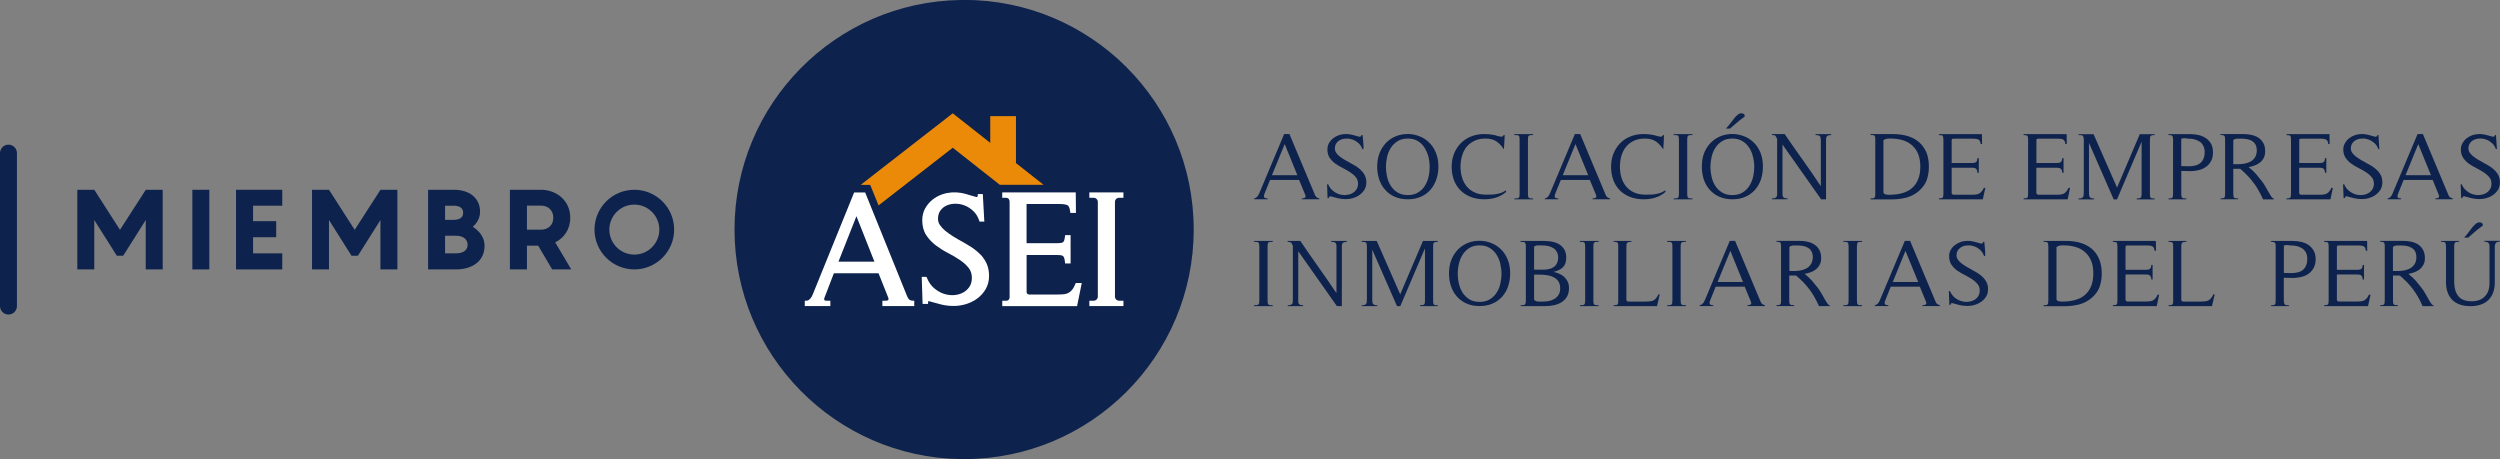 <svg width="528" height="97" viewBox="0 0 528 97" fill="none" xmlns="http://www.w3.org/2000/svg">
<rect x="0" y="0" width="528" height="97" fill="#808080" stroke="none"/>
<g clip-path="url(#clip0_2715_6047)">
<path d="M280.72 41.6C280.66 41.65 280.63 41.73 280.63 41.85H280.38L280.28 38.97L280.32 38.92H280.51C280.75 39.48 281.08 39.94 281.49 40.27C281.91 40.61 282.35 40.86 282.81 41.01C283.27 41.16 283.74 41.22 284.21 41.19C284.68 41.16 285.12 41.06 285.51 40.86C285.9 40.66 286.21 40.4 286.45 40.05C286.69 39.69 286.82 39.29 286.82 38.81C286.82 38.24 286.65 37.77 286.33 37.4C286.02 37.02 285.62 36.68 285.14 36.37C284.67 36.07 284.15 35.77 283.58 35.48C283.03 35.2 282.51 34.89 282.03 34.56C281.54 34.21 281.15 33.8 280.82 33.33C280.52 32.86 280.35 32.27 280.35 31.59C280.35 31.08 280.47 30.62 280.68 30.23C280.91 29.83 281.21 29.48 281.57 29.2C281.94 28.91 282.36 28.69 282.81 28.53C283.28 28.38 283.76 28.31 284.26 28.31C284.54 28.31 284.83 28.33 285.11 28.38C285.39 28.43 285.66 28.48 285.94 28.56C285.95 28.56 286.04 28.6 286.15 28.63C286.28 28.66 286.41 28.69 286.56 28.74C286.69 28.76 286.83 28.8 286.95 28.85C287.07 28.87 287.14 28.89 287.14 28.89C287.39 28.86 287.51 28.74 287.54 28.51H287.77C287.83 28.99 287.87 29.49 287.92 30.02C287.97 30.52 287.98 31.01 287.96 31.5H287.73C287.57 31.01 287.3 30.59 286.95 30.26C286.59 29.94 286.2 29.68 285.77 29.51C285.34 29.35 284.89 29.26 284.44 29.26C283.99 29.26 283.58 29.33 283.2 29.49C282.82 29.65 282.52 29.88 282.29 30.2C282.04 30.51 281.93 30.9 281.93 31.36C281.93 31.71 282.03 32.03 282.22 32.29C282.42 32.57 282.64 32.81 282.93 33.03C283.28 33.3 283.64 33.55 284.04 33.78C284.44 34.02 284.84 34.24 285.26 34.46L285.12 34.39C285.56 34.62 285.99 34.86 286.41 35.12C286.81 35.39 287.19 35.68 287.5 36.01C287.84 36.34 288.09 36.69 288.28 37.11C288.47 37.52 288.57 37.99 288.57 38.54C288.57 39.09 288.44 39.6 288.18 40.04C287.92 40.47 287.58 40.84 287.17 41.14C286.76 41.45 286.29 41.67 285.77 41.82C285.27 41.99 284.75 42.06 284.21 42.06C283.64 42.06 283.1 41.99 282.58 41.87C282.06 41.72 281.54 41.6 281 41.45C280.91 41.46 280.82 41.51 280.75 41.56L280.72 41.6Z" fill="#0D224C"/>
<path d="M303.35 37.9C303.06 38.73 302.66 39.46 302.11 40.08C301.56 40.71 300.88 41.21 300.07 41.55C299.28 41.91 298.35 42.09 297.33 42.09C296.31 42.09 295.35 41.91 294.56 41.55C293.75 41.2 293.08 40.7 292.54 40.08C291.98 39.46 291.57 38.73 291.29 37.9C291.01 37.05 290.86 36.17 290.86 35.22C290.86 34.07 291.06 33.05 291.42 32.18C291.79 31.32 292.29 30.6 292.88 30.02C293.49 29.44 294.2 29 294.96 28.71C295.74 28.43 296.52 28.3 297.33 28.3C298.13 28.3 298.92 28.45 299.68 28.74C300.47 29.02 301.16 29.45 301.76 30.04C302.38 30.6 302.87 31.32 303.23 32.19C303.6 33.05 303.79 34.06 303.79 35.21C303.79 36.15 303.65 37.04 303.36 37.87L303.35 37.9ZM301.7 33.15C301.52 32.43 301.24 31.8 300.88 31.22C300.52 30.64 300.05 30.17 299.47 29.81C298.88 29.44 298.17 29.26 297.34 29.26C296.51 29.26 295.75 29.44 295.18 29.81C294.59 30.17 294.12 30.64 293.75 31.22C293.38 31.8 293.11 32.43 292.95 33.15C292.79 33.85 292.71 34.56 292.71 35.24C292.71 35.92 292.79 36.64 292.95 37.35C293.12 38.06 293.38 38.7 293.75 39.28C294.12 39.84 294.59 40.31 295.18 40.66C295.75 41.03 296.49 41.2 297.34 41.2C298.19 41.2 298.89 41.03 299.48 40.66C300.07 40.31 300.56 39.84 300.92 39.26C301.29 38.69 301.55 38.05 301.71 37.35C301.88 36.64 301.95 35.94 301.95 35.24C301.95 34.54 301.87 33.87 301.71 33.16L301.7 33.15Z" fill="#0D224C"/>
<path d="M315.96 41.73C315.18 41.98 314.35 42.09 313.5 42.09C312.42 42.09 311.45 41.92 310.61 41.59C309.75 41.25 309.03 40.79 308.44 40.19C307.83 39.58 307.38 38.85 307.07 38.02C306.76 37.18 306.59 36.24 306.59 35.22C306.59 34.2 306.76 33.33 307.08 32.49C307.41 31.65 307.87 30.91 308.48 30.29C309.09 29.66 309.81 29.17 310.67 28.83C311.52 28.48 312.46 28.31 313.5 28.31C314.22 28.31 314.95 28.38 315.67 28.53C315.75 28.56 315.85 28.6 315.98 28.63C316.12 28.66 316.25 28.69 316.38 28.74C316.53 28.76 316.65 28.8 316.77 28.82C316.9 28.85 317 28.87 317.08 28.87C317.33 28.87 317.49 28.76 317.56 28.52H317.79C317.79 28.73 317.67 31.35 317.62 31.55C317.15 30.8 316.61 30.24 316.02 29.85C315.45 29.47 314.69 29.26 313.75 29.26C312.81 29.26 312.05 29.43 311.38 29.75C310.71 30.06 310.16 30.51 309.73 31.03C309.3 31.57 308.99 32.2 308.78 32.92C308.57 33.64 308.46 34.4 308.46 35.19C308.46 36.02 308.57 36.79 308.79 37.51C309.01 38.23 309.34 38.85 309.78 39.39C310.22 39.92 310.78 40.34 311.44 40.64C312.12 40.96 312.92 41.11 313.84 41.11C314.18 41.11 314.52 41.11 314.9 41.1C315.27 41.08 315.66 41.06 316.02 40.99C316.41 40.92 316.76 40.84 317.1 40.71C317.44 40.59 317.74 40.41 318.02 40.2L318.1 40.53C317.44 41.09 316.73 41.49 315.94 41.73H315.96Z" fill="#0D224C"/>
<path d="M319.84 42.1V41.91C320.07 41.91 320.25 41.91 320.4 41.89C320.54 41.88 320.66 41.84 320.74 41.78C320.83 41.72 320.88 41.61 320.9 41.48C320.93 41.35 320.94 41.15 320.94 40.91V29.52C320.94 29.28 320.93 29.09 320.9 28.95C320.88 28.82 320.83 28.73 320.74 28.65C320.66 28.59 320.54 28.56 320.4 28.54C320.26 28.53 320.07 28.53 319.84 28.53V28.33H323.79V28.53C323.57 28.53 323.39 28.53 323.23 28.54C323.09 28.56 322.98 28.6 322.9 28.65C322.81 28.72 322.76 28.81 322.74 28.95C322.72 29.09 322.7 29.28 322.7 29.52V40.91C322.7 41.15 322.71 41.35 322.74 41.48C322.77 41.62 322.82 41.72 322.9 41.78C322.98 41.84 323.09 41.88 323.23 41.89C323.39 41.9 323.57 41.91 323.79 41.91V42.1H319.84Z" fill="#0D224C"/>
<path d="M336.34 42.1V41.91C336.66 41.91 336.89 41.85 337.04 41.74C337.18 41.63 337.18 41.39 337.04 41.06L335.77 38H329.65L328.5 40.81C328.35 41.17 328.32 41.44 328.37 41.62C328.43 41.81 328.69 41.9 329.12 41.9V42.09H326.27V41.9C326.43 41.88 326.57 41.83 326.68 41.75C326.81 41.67 326.91 41.57 326.99 41.47C327.08 41.35 327.15 41.25 327.22 41.11C327.28 40.98 327.34 40.84 327.4 40.72L332.61 28.32H333.74L339.15 41.24C339.31 41.6 339.59 41.82 340.03 41.9V42.09H336.36L336.34 42.1ZM332.74 30.42L330.05 37H335.43L332.74 30.42Z" fill="#0D224C"/>
<path d="M349.62 41.73C348.84 41.98 348.01 42.09 347.17 42.09C346.07 42.09 345.1 41.92 344.27 41.59C343.42 41.25 342.69 40.79 342.09 40.19C341.5 39.58 341.04 38.85 340.73 38.02C340.41 37.18 340.26 36.24 340.26 35.22C340.26 34.2 340.43 33.33 340.74 32.49C341.08 31.65 341.54 30.91 342.14 30.29C342.74 29.66 343.47 29.17 344.32 28.83C345.17 28.48 346.11 28.31 347.17 28.31C347.88 28.31 348.59 28.38 349.33 28.53C349.41 28.56 349.51 28.6 349.64 28.63C349.78 28.66 349.9 28.69 350.04 28.74C350.17 28.76 350.31 28.8 350.42 28.82C350.54 28.85 350.64 28.87 350.73 28.87C350.98 28.87 351.15 28.76 351.22 28.52H351.43C351.43 28.73 351.33 31.35 351.27 31.55C350.8 30.8 350.27 30.24 349.69 29.85C349.1 29.47 348.34 29.26 347.41 29.26C346.48 29.26 345.7 29.43 345.04 29.75C344.37 30.06 343.82 30.51 343.4 31.03C342.97 31.57 342.64 32.2 342.44 32.92C342.23 33.64 342.13 34.4 342.13 35.19C342.13 36.02 342.23 36.79 342.45 37.51C342.68 38.23 343 38.85 343.44 39.39C343.88 39.92 344.45 40.34 345.1 40.64C345.77 40.96 346.59 41.11 347.51 41.11C347.82 41.11 348.19 41.11 348.56 41.1C348.95 41.08 349.32 41.06 349.69 40.99C350.05 40.92 350.42 40.84 350.76 40.71C351.09 40.59 351.39 40.41 351.68 40.2L351.76 40.53C351.11 41.09 350.4 41.49 349.61 41.73H349.62Z" fill="#0D224C"/>
<path d="M353.49 42.1V41.91C353.72 41.91 353.9 41.91 354.04 41.89C354.19 41.88 354.31 41.84 354.38 41.78C354.45 41.72 354.52 41.61 354.54 41.48C354.57 41.35 354.59 41.15 354.59 40.91V29.52C354.59 29.28 354.57 29.09 354.54 28.95C354.53 28.82 354.46 28.73 354.38 28.65C354.31 28.59 354.19 28.56 354.04 28.54C353.9 28.53 353.72 28.53 353.49 28.53V28.33H357.44V28.53C357.22 28.53 357.03 28.53 356.89 28.54C356.75 28.56 356.64 28.6 356.55 28.65C356.47 28.72 356.41 28.81 356.38 28.95C356.36 29.09 356.34 29.28 356.34 29.52V40.91C356.34 41.15 356.36 41.35 356.38 41.48C356.41 41.62 356.47 41.72 356.55 41.78C356.64 41.84 356.74 41.88 356.89 41.89C357.03 41.9 357.22 41.91 357.44 41.91V42.1H353.49Z" fill="#0D224C"/>
<path d="M371.92 37.9C371.62 38.73 371.21 39.46 370.66 40.08C370.11 40.71 369.43 41.21 368.64 41.55C367.83 41.91 366.93 42.09 365.89 42.09C364.85 42.09 363.92 41.91 363.12 41.55C362.32 41.2 361.65 40.7 361.09 40.08C360.54 39.46 360.12 38.73 359.84 37.9C359.57 37.05 359.43 36.17 359.43 35.22C359.43 34.07 359.6 33.05 359.97 32.18C360.34 31.32 360.83 30.6 361.44 30.02C362.06 29.44 362.74 29 363.52 28.71C364.3 28.43 365.08 28.3 365.88 28.3C366.69 28.3 367.47 28.45 368.25 28.74C369.02 29.02 369.71 29.45 370.33 30.04C370.93 30.6 371.42 31.32 371.79 32.19C372.15 33.05 372.33 34.06 372.33 35.21C372.33 36.15 372.19 37.04 371.92 37.87V37.9ZM370.24 33.15C370.07 32.43 369.82 31.8 369.44 31.22C369.08 30.64 368.6 30.17 368 29.81C367.43 29.44 366.72 29.26 365.87 29.26C365.02 29.26 364.3 29.44 363.72 29.81C363.13 30.17 362.65 30.64 362.28 31.22C361.91 31.8 361.65 32.43 361.49 33.15C361.33 33.85 361.24 34.56 361.24 35.24C361.24 35.92 361.33 36.64 361.49 37.35C361.65 38.06 361.9 38.7 362.28 39.28C362.65 39.84 363.12 40.31 363.72 40.66C364.3 41.03 365.01 41.2 365.87 41.2C366.73 41.2 367.43 41.03 368.03 40.66C368.62 40.31 369.1 39.84 369.46 39.26C369.83 38.69 370.09 38.05 370.26 37.35C370.42 36.64 370.5 35.94 370.5 35.24C370.5 34.54 370.42 33.87 370.24 33.16V33.15ZM364.49 27.15C364.73 26.93 364.94 26.69 365.15 26.43C365.36 26.18 365.56 25.91 365.75 25.66C365.95 25.41 366.14 25.15 366.35 24.89C366.56 24.64 366.78 24.41 367.02 24.22C367.16 24.09 367.31 24.02 367.48 23.97C367.65 23.92 367.8 23.92 367.96 23.95C368.1 23.97 368.23 24.03 368.34 24.12C368.44 24.21 368.49 24.32 368.49 24.45C368.49 24.53 368.46 24.6 368.41 24.66C368.36 24.73 368.29 24.77 368.23 24.81C367.71 25.17 367.22 25.54 366.77 25.96C366.32 26.36 365.84 26.77 365.37 27.16L364.49 27.14V27.15Z" fill="#0D224C"/>
<path d="M386.08 28.62C385.92 28.67 385.83 28.77 385.77 28.89C385.7 29.01 385.68 29.16 385.66 29.35C385.66 29.55 385.66 29.66 385.66 29.91V42.1H384.63L376.46 30.52V40.32C376.46 40.57 376.47 40.91 376.47 41.1C376.47 41.29 376.52 41.43 376.57 41.55C376.62 41.67 376.73 41.76 376.88 41.81C377.03 41.86 377.24 41.9 377.52 41.9V42.09H374.24V41.9C374.52 41.9 374.74 41.87 374.89 41.81C375.03 41.76 375.15 41.68 375.21 41.57C375.27 41.44 375.32 41.3 375.33 41.12C375.33 40.93 375.33 40.6 375.33 40.32V29.37C375.26 29.19 375.19 29.04 375.13 28.93C375.07 28.81 375.01 28.73 374.96 28.67C374.87 28.62 374.8 28.56 374.7 28.55C374.6 28.52 374.45 28.52 374.24 28.52V28.32H376.93C378.17 30.19 379.45 31.94 380.74 33.77C382.04 35.59 383.3 37.44 384.56 39.33V29.92C384.56 29.65 384.55 29.54 384.53 29.34C384.53 29.16 384.5 29.01 384.44 28.87C384.38 28.76 384.27 28.66 384.11 28.6C383.95 28.56 383.73 28.53 383.45 28.53V28.33H386.75V28.53C386.47 28.53 386.25 28.56 386.09 28.63L386.08 28.62Z" fill="#0D224C"/>
<path d="M395.07 41.9C395.28 41.9 395.44 41.9 395.58 41.88C395.71 41.87 395.82 41.81 395.89 41.75C395.96 41.68 396.01 41.59 396.02 41.45C396.06 41.31 396.06 41.13 396.06 40.9V29.51C396.06 29.28 396.06 29.09 396.02 28.96C396 28.82 395.95 28.72 395.89 28.66C395.82 28.59 395.71 28.55 395.58 28.53C395.44 28.52 395.28 28.52 395.07 28.52V28.32H399.81C400.93 28.32 401.96 28.45 402.89 28.73C403.82 29.02 404.63 29.44 405.29 30.01C405.95 30.59 406.46 31.3 406.85 32.16C407.2 33.04 407.38 34.06 407.38 35.24C407.38 36.24 407.22 37.16 406.92 38.04C406.6 38.89 406.06 39.65 405.29 40.32C404.5 41 403.62 41.47 402.64 41.73C401.66 41.98 400.66 42.11 399.65 42.11H395.08V41.92L395.07 41.9ZM397.79 40.63C397.79 40.76 397.84 40.85 397.94 40.92C398.04 40.98 398.15 41.04 398.28 41.07C398.43 41.1 398.56 41.13 398.69 41.13C398.82 41.14 398.92 41.14 398.99 41.14C399.98 41.14 400.89 41.03 401.7 40.81C402.53 40.59 403.21 40.24 403.78 39.75C404.35 39.27 404.79 38.64 405.1 37.89C405.42 37.14 405.57 36.23 405.57 35.17C405.57 34.16 405.42 33.3 405.13 32.55C404.83 31.82 404.4 31.2 403.85 30.71C403.31 30.21 402.64 29.85 401.85 29.61C401.07 29.37 400.2 29.26 399.24 29.26C398.99 29.26 398.73 29.26 398.48 29.31C398.22 29.35 397.98 29.46 397.78 29.62V40.62L397.79 40.63Z" fill="#0D224C"/>
<path d="M418.77 42.1H409.5V41.91C409.92 41.91 410.19 41.85 410.3 41.74C410.39 41.63 410.45 41.35 410.45 40.91V29.52C410.45 29.09 410.39 28.82 410.3 28.69C410.19 28.58 409.93 28.53 409.5 28.53V28.33H418.58L418.61 30.42H418.32C418.26 29.9 418.09 29.59 417.85 29.47C417.59 29.35 417.24 29.29 416.76 29.29H412.65C412.41 29.29 412.27 29.32 412.25 29.38C412.21 29.42 412.19 29.56 412.19 29.77V34.43H416.33C416.54 34.43 416.73 34.43 416.89 34.4C417.06 34.38 417.19 34.33 417.29 34.27C417.39 34.2 417.47 34.1 417.53 33.97C417.57 33.83 417.62 33.64 417.64 33.4H417.92V36.49H417.64C417.62 36.24 417.57 36.05 417.53 35.92C417.48 35.79 417.39 35.68 417.29 35.6C417.19 35.53 417.06 35.48 416.91 35.45C416.75 35.44 416.56 35.42 416.33 35.42H412.19V40.74C412.19 40.86 412.22 40.95 412.3 41.01C412.38 41.07 412.46 41.1 412.57 41.13C412.66 41.14 412.78 41.14 412.89 41.13H416.55C416.88 41.13 417.16 41.1 417.39 41.07C417.62 41.04 417.85 40.97 418.03 40.86C418.22 40.75 418.4 40.6 418.54 40.41C418.7 40.24 418.84 39.99 418.98 39.68H419.3L418.77 42.1Z" fill="#0D224C"/>
<path d="M436.69 42.1H427.39V41.91C427.82 41.91 428.07 41.85 428.18 41.74C428.3 41.63 428.34 41.35 428.34 40.91V29.52C428.34 29.09 428.29 28.82 428.18 28.69C428.07 28.58 427.82 28.53 427.39 28.53V28.33H436.48L436.5 30.42H436.21C436.16 29.9 435.99 29.59 435.74 29.47C435.49 29.35 435.12 29.29 434.66 29.29H430.54C430.31 29.29 430.18 29.32 430.15 29.38C430.11 29.42 430.09 29.56 430.09 29.77V34.43H434.23C434.45 34.43 434.64 34.43 434.79 34.4C434.96 34.38 435.09 34.33 435.19 34.27C435.29 34.2 435.36 34.1 435.43 33.97C435.49 33.83 435.53 33.64 435.56 33.4H435.82V36.49H435.56C435.53 36.24 435.49 36.05 435.43 35.92C435.37 35.79 435.3 35.68 435.19 35.6C435.09 35.53 434.96 35.48 434.8 35.45C434.65 35.44 434.45 35.42 434.22 35.42H430.08V40.74C430.08 40.86 430.12 40.95 430.21 41.01C430.28 41.07 430.36 41.1 430.47 41.13C430.57 41.14 430.67 41.14 430.79 41.13H434.45C434.76 41.13 435.05 41.1 435.29 41.07C435.53 41.04 435.74 40.97 435.93 40.86C436.11 40.75 436.3 40.6 436.44 40.41C436.59 40.24 436.74 39.99 436.87 39.68H437.19L436.69 42.1Z" fill="#0D224C"/>
<path d="M451.27 42.1V41.91C451.49 41.91 451.67 41.89 451.81 41.88C451.94 41.85 452.05 41.82 452.13 41.75C452.2 41.67 452.24 41.58 452.27 41.45C452.3 41.32 452.31 41.14 452.31 40.91V29.91L447.11 42.11H446.41L441.19 30.18V40.39C441.19 40.64 441.2 40.87 441.21 41.06C441.22 41.25 441.25 41.4 441.31 41.54C441.37 41.67 441.48 41.76 441.62 41.83C441.77 41.88 441.97 41.92 442.26 41.92V42.11H438.99V41.92C439.27 41.92 439.49 41.89 439.64 41.83C439.8 41.75 439.91 41.67 439.98 41.54C440.03 41.42 440.07 41.27 440.07 41.08C440.08 40.89 440.1 40.65 440.1 40.39V29.53C440.1 29.29 440.07 29.1 440.03 28.96C439.99 28.83 439.94 28.74 439.87 28.66C439.78 28.6 439.67 28.57 439.52 28.55C439.38 28.54 439.2 28.54 438.99 28.54V28.34H442.16L447.12 39.62L451.92 28.34H455.05V28.54C454.83 28.54 454.64 28.54 454.52 28.57C454.39 28.59 454.29 28.64 454.22 28.7C454.16 28.78 454.11 28.87 454.1 29.01C454.07 29.14 454.06 29.32 454.06 29.53V40.92C454.06 41.15 454.06 41.33 454.1 41.46C454.1 41.59 454.15 41.68 454.22 41.76C454.29 41.83 454.4 41.86 454.52 41.89C454.64 41.9 454.83 41.92 455.05 41.92V42.11H451.29L451.27 42.1Z" fill="#0D224C"/>
<path d="M460.68 40.9C460.68 41.14 460.7 41.33 460.72 41.46C460.75 41.59 460.82 41.69 460.89 41.76C460.96 41.82 461.08 41.87 461.21 41.89C461.35 41.9 461.53 41.91 461.74 41.91V42.1H457.99V41.91C458.21 41.91 458.36 41.89 458.49 41.88C458.62 41.85 458.72 41.82 458.77 41.75C458.84 41.67 458.89 41.58 458.91 41.45C458.93 41.32 458.95 41.14 458.95 40.91V29.52C458.95 29.31 458.93 29.13 458.91 29C458.89 28.86 458.84 28.77 458.77 28.69C458.71 28.63 458.61 28.58 458.49 28.56C458.36 28.53 458.2 28.53 457.99 28.53V28.33H462.6C463.21 28.33 463.81 28.4 464.39 28.53C464.96 28.68 465.48 28.9 465.92 29.2C466.37 29.53 466.73 29.91 467 30.4C467.26 30.89 467.38 31.49 467.38 32.17C467.38 32.91 467.25 33.53 466.97 34.03C466.69 34.55 466.32 34.96 465.85 35.28C465.38 35.6 464.85 35.83 464.25 35.96C463.63 36.09 463.01 36.16 462.36 36.14L460.69 36.1V40.91L460.68 40.9ZM460.68 35.08L462.13 35.12C462.65 35.13 463.12 35.08 463.55 34.98C463.98 34.89 464.34 34.72 464.65 34.48C464.96 34.24 465.19 33.92 465.37 33.54C465.53 33.15 465.63 32.68 465.63 32.12C465.63 31.61 465.53 31.18 465.34 30.82C465.16 30.44 464.91 30.16 464.6 29.93C464.3 29.72 463.92 29.55 463.5 29.44C463.09 29.33 462.66 29.28 462.2 29.28C462.07 29.28 461.94 29.27 461.82 29.24C461.68 29.22 461.55 29.22 461.41 29.19C461.28 29.19 461.14 29.19 461.02 29.22C460.89 29.22 460.77 29.27 460.68 29.33V35.09V35.08Z" fill="#0D224C"/>
<path d="M477.96 42.1C477.64 41.38 477.31 40.75 476.97 40.16C476.65 39.59 476.31 39.05 475.91 38.55C475.54 38.05 475.13 37.56 474.67 37.09C474.23 36.64 473.71 36.15 473.14 35.65H471.67V40.9C471.67 41.13 471.68 41.31 471.71 41.45C471.73 41.59 471.78 41.69 471.84 41.75C471.92 41.81 472.02 41.86 472.16 41.88C472.3 41.89 472.47 41.9 472.68 41.9V42.09H468.98V41.9C469.19 41.9 469.34 41.88 469.48 41.87C469.61 41.84 469.71 41.81 469.77 41.74C469.84 41.66 469.88 41.57 469.91 41.44C469.92 41.31 469.94 41.13 469.94 40.9V29.51C469.94 29.3 469.92 29.12 469.91 28.99C469.89 28.85 469.84 28.76 469.77 28.68C469.71 28.62 469.61 28.57 469.48 28.55C469.34 28.52 469.19 28.52 468.98 28.52V28.32H473.85C474.44 28.32 475.03 28.38 475.57 28.51C476.13 28.64 476.61 28.84 477.03 29.12C477.45 29.41 477.78 29.79 478.03 30.24C478.29 30.71 478.4 31.28 478.4 31.96C478.4 32.48 478.32 32.93 478.12 33.31C477.94 33.7 477.67 34.02 477.33 34.3C477.02 34.56 476.65 34.78 476.23 34.93C475.81 35.1 475.37 35.22 474.91 35.29C475.31 35.61 475.62 35.89 475.86 36.12C476.1 36.35 476.31 36.57 476.5 36.78C476.68 37 476.86 37.22 477.03 37.44C477.21 37.66 477.42 37.92 477.66 38.22C477.94 38.56 478.2 38.94 478.44 39.38C478.69 39.81 478.92 40.2 479.13 40.58C479.34 40.96 479.53 41.27 479.7 41.53C479.88 41.79 480.05 41.92 480.22 41.92V42.11H477.94L477.96 42.1ZM471.69 34.68H472.66C473.15 34.68 473.64 34.64 474.1 34.55C474.57 34.46 475 34.3 475.38 34.09C475.77 33.85 476.06 33.56 476.28 33.18C476.52 32.8 476.63 32.33 476.63 31.75C476.63 31.25 476.53 30.84 476.35 30.51C476.16 30.18 475.9 29.92 475.58 29.75C475.27 29.56 474.9 29.44 474.49 29.37C474.09 29.31 473.66 29.28 473.24 29.28H472.83C472.7 29.28 472.55 29.28 472.41 29.28C472.27 29.3 472.12 29.34 471.98 29.39C471.84 29.43 471.76 29.52 471.67 29.62V34.68H471.69Z" fill="#0D224C"/>
<path d="M492.2 42.1H482.91V41.91C483.33 41.91 483.59 41.85 483.7 41.74C483.81 41.63 483.86 41.35 483.86 40.91V29.52C483.86 29.09 483.81 28.82 483.7 28.69C483.59 28.58 483.33 28.53 482.91 28.53V28.33H491.99L492.02 30.42H491.74C491.67 29.9 491.51 29.59 491.25 29.47C491 29.35 490.65 29.29 490.17 29.29H486.05C485.82 29.29 485.69 29.32 485.65 29.38C485.62 29.42 485.6 29.56 485.6 29.77V34.43H489.74C489.96 34.43 490.14 34.43 490.31 34.4C490.47 34.38 490.6 34.33 490.69 34.27C490.81 34.2 490.88 34.1 490.94 33.97C490.99 33.83 491.03 33.64 491.05 33.4H491.32V36.49H491.05C491.03 36.24 490.99 36.05 490.94 35.92C490.88 35.79 490.81 35.68 490.69 35.6C490.6 35.53 490.47 35.48 490.31 35.45C490.16 35.44 489.96 35.42 489.73 35.42H485.59V40.74C485.59 40.86 485.63 40.95 485.71 41.01C485.78 41.07 485.86 41.1 485.98 41.13C486.09 41.14 486.18 41.14 486.3 41.13H489.96C490.28 41.13 490.56 41.1 490.81 41.07C491.04 41.04 491.25 40.97 491.44 40.86C491.63 40.75 491.81 40.6 491.95 40.41C492.09 40.24 492.25 39.99 492.37 39.68H492.7L492.19 42.1H492.2Z" fill="#0D224C"/>
<path d="M495.32 41.6C495.25 41.65 495.22 41.73 495.22 41.85H494.97L494.86 38.97L494.91 38.92H495.09C495.32 39.48 495.65 39.94 496.07 40.27C496.48 40.61 496.92 40.86 497.38 41.01C497.84 41.16 498.31 41.22 498.77 41.19C499.25 41.16 499.69 41.06 500.07 40.86C500.46 40.66 500.77 40.4 501.01 40.05C501.25 39.69 501.37 39.29 501.37 38.81C501.37 38.24 501.21 37.77 500.89 37.4C500.57 37.02 500.18 36.68 499.7 36.37C499.21 36.07 498.7 35.77 498.13 35.48C497.57 35.2 497.05 34.89 496.58 34.56C496.1 34.21 495.71 33.8 495.39 33.33C495.08 32.86 494.9 32.27 494.9 31.59C494.9 31.08 495.03 30.62 495.26 30.23C495.48 29.83 495.77 29.48 496.14 29.2C496.51 28.91 496.92 28.69 497.39 28.53C497.85 28.38 498.34 28.31 498.82 28.31C499.12 28.31 499.39 28.33 499.68 28.38C499.95 28.43 500.23 28.48 500.5 28.56C500.53 28.56 500.6 28.6 500.72 28.63C500.85 28.66 500.97 28.69 501.13 28.74C501.26 28.76 501.4 28.8 501.52 28.85C501.64 28.87 501.72 28.89 501.72 28.89C501.95 28.86 502.08 28.74 502.12 28.51H502.33C502.39 29.32 502.44 30.69 502.52 31.49H502.3C502.13 31 501.87 30.58 501.51 30.25C501.15 29.93 500.76 29.67 500.34 29.5C499.92 29.34 499.46 29.25 499.01 29.25C498.56 29.25 498.15 29.32 497.78 29.48C497.4 29.64 497.1 29.87 496.86 30.19C496.62 30.5 496.5 30.89 496.5 31.35C496.5 31.7 496.61 32.02 496.8 32.28C497.01 32.56 497.23 32.8 497.51 33.02C497.87 33.29 498.23 33.54 498.62 33.77C499.02 34.01 499.43 34.23 499.83 34.45L499.68 34.38C500.14 34.61 500.56 34.85 500.98 35.11C501.39 35.38 501.77 35.67 502.09 36C502.42 36.33 502.67 36.68 502.88 37.1C503.06 37.51 503.15 37.98 503.15 38.53C503.15 39.08 503.03 39.59 502.78 40.03C502.51 40.46 502.17 40.83 501.77 41.13C501.35 41.44 500.89 41.66 500.37 41.81C499.85 41.98 499.34 42.05 498.8 42.05C498.22 42.05 497.69 41.98 497.16 41.86C496.65 41.71 496.12 41.59 495.57 41.44C495.48 41.45 495.4 41.5 495.34 41.55L495.32 41.6Z" fill="#0D224C"/>
<path d="M520.15 41.6C520.08 41.65 520.05 41.73 520.05 41.85H519.8L519.69 38.97L519.74 38.92H519.92C520.15 39.48 520.48 39.94 520.9 40.27C521.31 40.61 521.75 40.86 522.21 41.01C522.67 41.16 523.14 41.22 523.6 41.19C524.08 41.16 524.52 41.06 524.9 40.86C525.29 40.66 525.6 40.4 525.84 40.05C526.08 39.69 526.2 39.29 526.2 38.81C526.2 38.24 526.04 37.77 525.72 37.4C525.4 37.02 525.01 36.68 524.53 36.37C524.04 36.07 523.53 35.77 522.96 35.48C522.4 35.2 521.88 34.89 521.41 34.56C520.93 34.21 520.54 33.8 520.22 33.33C519.91 32.86 519.73 32.27 519.73 31.59C519.73 31.08 519.86 30.62 520.09 30.23C520.31 29.83 520.6 29.48 520.97 29.2C521.34 28.91 521.75 28.69 522.22 28.53C522.68 28.38 523.17 28.31 523.65 28.31C523.95 28.31 524.22 28.33 524.51 28.38C524.78 28.43 525.06 28.48 525.33 28.56C525.36 28.56 525.43 28.6 525.55 28.63C525.68 28.66 525.8 28.69 525.96 28.74C526.09 28.76 526.23 28.8 526.35 28.85C526.47 28.87 526.55 28.89 526.55 28.89C526.78 28.86 526.91 28.74 526.95 28.51H527.16C527.22 29.32 527.27 30.69 527.35 31.49H527.13C526.96 31 526.7 30.58 526.34 30.25C525.98 29.93 525.59 29.67 525.17 29.5C524.75 29.34 524.29 29.25 523.84 29.25C523.39 29.25 522.98 29.32 522.61 29.48C522.23 29.64 521.93 29.87 521.69 30.19C521.45 30.5 521.33 30.89 521.33 31.35C521.33 31.7 521.44 32.02 521.63 32.28C521.84 32.56 522.06 32.8 522.34 33.02C522.7 33.29 523.06 33.54 523.45 33.77C523.85 34.01 524.26 34.23 524.66 34.45L524.51 34.38C524.97 34.61 525.39 34.85 525.81 35.11C526.22 35.38 526.6 35.67 526.92 36C527.25 36.33 527.5 36.68 527.71 37.1C527.89 37.51 527.98 37.98 527.98 38.53C527.98 39.08 527.86 39.59 527.61 40.03C527.34 40.46 527 40.83 526.6 41.13C526.18 41.44 525.72 41.66 525.2 41.81C524.68 41.98 524.17 42.05 523.63 42.05C523.05 42.05 522.52 41.98 521.99 41.86C521.48 41.71 520.95 41.59 520.4 41.44C520.31 41.45 520.23 41.5 520.17 41.55L520.15 41.6Z" fill="#0D224C"/>
<path d="M514.34 42.1V41.91C514.65 41.91 514.88 41.85 515.03 41.74C515.18 41.63 515.18 41.39 515.03 41.06L513.78 38H507.65L506.51 40.81C506.36 41.17 506.3 41.44 506.37 41.62C506.43 41.81 506.68 41.9 507.11 41.9V42.09H504.26V41.9C504.42 41.88 504.56 41.83 504.68 41.75C504.79 41.67 504.89 41.57 504.97 41.47C505.06 41.35 505.14 41.25 505.21 41.11C505.27 40.98 505.32 40.84 505.37 40.72L510.59 28.32H511.72L517.13 41.24C517.28 41.6 517.56 41.82 518.01 41.9V42.09H514.34V42.1ZM510.74 30.42L508.05 37H513.42L510.73 30.42H510.74Z" fill="#0D224C"/>
<path d="M264.85 64.65V64.46C265.08 64.46 265.28 64.46 265.41 64.44C265.56 64.43 265.67 64.39 265.75 64.33C265.84 64.27 265.88 64.16 265.93 64.03C265.94 63.9 265.97 63.7 265.97 63.46V52.07C265.97 51.83 265.95 51.64 265.93 51.5C265.89 51.37 265.85 51.28 265.75 51.2C265.67 51.14 265.57 51.11 265.41 51.09C265.28 51.08 265.08 51.08 264.85 51.08V50.88H268.8V51.08C268.57 51.08 268.38 51.08 268.24 51.09C268.11 51.11 267.99 51.15 267.91 51.2C267.84 51.27 267.78 51.36 267.75 51.5C267.73 51.64 267.71 51.83 267.71 52.07V63.46C267.71 63.7 267.73 63.9 267.75 64.03C267.78 64.17 267.84 64.27 267.91 64.33C268 64.39 268.11 64.43 268.24 64.44C268.39 64.45 268.57 64.46 268.8 64.46V64.65H264.85Z" fill="#0D224C"/>
<path d="M283.82 51.17C283.66 51.22 283.56 51.32 283.5 51.44C283.43 51.55 283.4 51.71 283.4 51.9C283.4 52.1 283.4 52.32 283.4 52.57V64.66H282.36L274.19 53.06V62.9C274.19 63.15 274.19 63.48 274.19 63.67C274.19 63.85 274.23 64 274.28 64.12C274.36 64.24 274.44 64.33 274.6 64.38C274.75 64.43 274.96 64.47 275.23 64.47V64.66H271.96V64.47C272.24 64.47 272.46 64.44 272.6 64.38C272.76 64.33 272.86 64.25 272.94 64.14C273 64.01 273.03 63.87 273.04 63.69C273.05 63.51 273.05 63.17 273.05 62.9V51.93C272.98 51.75 272.9 51.61 272.84 51.49C272.79 51.37 272.73 51.29 272.66 51.24C272.59 51.19 272.51 51.13 272.41 51.12C272.31 51.09 272.15 51.09 271.95 51.09V50.89H274.63C275.89 52.75 277.16 54.59 278.45 56.4C279.73 58.21 281 60.04 282.26 61.91V51.88C282.24 51.7 282.22 51.55 282.14 51.42C282.09 51.31 281.98 51.21 281.82 51.15C281.67 51.11 281.45 51.08 281.16 51.08V50.88H284.47V51.08C284.18 51.08 283.97 51.11 283.82 51.18V51.17Z" fill="#0D224C"/>
<path d="M299.92 64.65V64.46C300.14 64.46 300.32 64.44 300.46 64.43C300.59 64.4 300.71 64.37 300.77 64.3C300.85 64.22 300.89 64.13 300.92 64C300.94 63.87 300.95 63.69 300.95 63.46V52.46L295.74 64.66H295.05L289.82 52.73V62.94C289.82 63.19 289.83 63.42 289.83 63.61C289.83 63.8 289.88 63.95 289.93 64.09C290 64.22 290.1 64.31 290.24 64.38C290.38 64.43 290.59 64.47 290.88 64.47V64.66H287.6V64.47C287.87 64.47 288.1 64.44 288.25 64.38C288.42 64.3 288.53 64.22 288.58 64.09C288.64 63.97 288.67 63.82 288.67 63.63C288.68 63.44 288.69 63.2 288.69 62.94V52.08C288.69 51.84 288.67 51.65 288.64 51.51C288.62 51.38 288.55 51.29 288.47 51.21C288.38 51.15 288.28 51.12 288.13 51.1C287.98 51.09 287.81 51.09 287.6 51.09V50.89H290.77L295.72 62.17L300.53 50.89H303.65V51.09C303.43 51.09 303.26 51.09 303.13 51.12C303 51.14 302.91 51.19 302.83 51.25C302.77 51.33 302.73 51.42 302.71 51.56C302.69 51.69 302.68 51.87 302.68 52.08V63.47C302.68 63.7 302.68 63.88 302.71 64.01C302.73 64.14 302.77 64.23 302.83 64.31C302.91 64.38 303.01 64.41 303.13 64.44C303.26 64.45 303.44 64.47 303.65 64.47V64.66H299.9L299.92 64.65Z" fill="#0D224C"/>
<path d="M318.53 60.45C318.24 61.28 317.82 62.01 317.28 62.63C316.72 63.26 316.04 63.76 315.24 64.1C314.45 64.46 313.52 64.64 312.49 64.64C311.46 64.64 310.53 64.46 309.73 64.1C308.92 63.75 308.26 63.25 307.7 62.63C307.15 62.01 306.74 61.28 306.45 60.45C306.17 59.6 306.03 58.72 306.03 57.77C306.03 56.62 306.21 55.6 306.59 54.73C306.95 53.87 307.45 53.15 308.04 52.57C308.66 51.99 309.36 51.55 310.12 51.26C310.9 50.98 311.67 50.85 312.49 50.85C313.3 50.85 314.08 51 314.85 51.29C315.63 51.57 316.31 52 316.93 52.59C317.54 53.15 318.03 53.87 318.39 54.74C318.76 55.6 318.95 56.61 318.95 57.76C318.95 58.7 318.8 59.59 318.52 60.42L318.53 60.45ZM316.87 55.71C316.7 54.99 316.43 54.36 316.06 53.78C315.7 53.2 315.22 52.73 314.63 52.37C314.04 52 313.34 51.82 312.49 51.82C311.64 51.82 310.91 52 310.34 52.37C309.75 52.73 309.29 53.2 308.91 53.78C308.55 54.36 308.28 54.99 308.12 55.71C307.95 56.41 307.87 57.12 307.87 57.8C307.87 58.48 307.95 59.2 308.12 59.91C308.28 60.62 308.55 61.26 308.91 61.84C309.29 62.4 309.76 62.87 310.34 63.22C310.92 63.59 311.64 63.76 312.49 63.76C313.34 63.76 314.05 63.59 314.64 63.22C315.23 62.87 315.71 62.4 316.08 61.82C316.45 61.25 316.72 60.61 316.87 59.91C317.03 59.2 317.12 58.5 317.12 57.8C317.12 57.1 317.03 56.43 316.86 55.72L316.87 55.71Z" fill="#0D224C"/>
<path d="M321.14 64.46C321.36 64.46 321.54 64.46 321.69 64.44C321.82 64.43 321.95 64.39 322.03 64.33C322.11 64.27 322.16 64.16 322.2 64.03C322.23 63.9 322.26 63.7 322.26 63.46V52.07C322.26 51.83 322.23 51.64 322.2 51.5C322.16 51.37 322.11 51.28 322.02 51.2C321.93 51.14 321.82 51.11 321.67 51.09C321.53 51.08 321.35 51.08 321.14 51.08V50.88H325.92C326.52 50.88 327.12 50.93 327.69 51.02C328.27 51.12 328.8 51.32 329.25 51.57C329.71 51.84 330.08 52.21 330.36 52.66C330.65 53.12 330.79 53.71 330.79 54.41C330.79 55.31 330.56 55.99 330.08 56.45C329.6 56.92 328.93 57.23 328.09 57.43C328.52 57.51 328.96 57.64 329.36 57.83C329.76 58.01 330.1 58.25 330.41 58.53C330.71 58.82 330.94 59.16 331.12 59.53C331.3 59.93 331.37 60.37 331.37 60.86C331.37 61.57 331.23 62.18 330.94 62.66C330.65 63.15 330.27 63.54 329.79 63.83C329.32 64.13 328.77 64.34 328.18 64.46C327.56 64.6 326.96 64.65 326.36 64.65H321.16V64.46H321.14ZM323.99 63.23C324.05 63.36 324.16 63.47 324.29 63.54C324.43 63.61 324.57 63.66 324.75 63.68C324.91 63.69 325.07 63.7 325.23 63.7H325.66C326.12 63.7 326.6 63.66 327.04 63.59C327.51 63.51 327.92 63.35 328.28 63.14C328.65 62.93 328.95 62.63 329.17 62.27C329.4 61.92 329.51 61.46 329.51 60.9C329.51 60.26 329.37 59.75 329.1 59.38C328.83 58.99 328.46 58.7 328.04 58.51C327.61 58.29 327.12 58.16 326.6 58.1C326.05 58.02 325.52 58 325.03 58H324V63.26L323.99 63.23ZM324.01 56.96H325.96C326.39 56.96 326.78 56.91 327.16 56.82C327.54 56.74 327.88 56.59 328.16 56.39C328.45 56.19 328.67 55.92 328.83 55.6C328.99 55.27 329.08 54.87 329.08 54.4C329.08 53.91 328.98 53.5 328.77 53.15C328.58 52.82 328.33 52.56 328.01 52.37C327.7 52.17 327.34 52.04 326.94 51.95C326.53 51.86 326.11 51.83 325.69 51.83C325.57 51.83 325.44 51.83 325.27 51.82C325.11 51.82 324.95 51.82 324.79 51.83C324.62 51.83 324.47 51.86 324.34 51.9C324.19 51.95 324.08 52 324 52.11V56.97L324.01 56.96Z" fill="#0D224C"/>
<path d="M333.67 64.65V64.46C333.91 64.46 334.09 64.46 334.24 64.44C334.38 64.43 334.5 64.39 334.58 64.33C334.66 64.27 334.71 64.16 334.74 64.03C334.77 63.9 334.79 63.7 334.79 63.46V52.07C334.79 51.83 334.77 51.64 334.74 51.5C334.72 51.37 334.66 51.28 334.58 51.2C334.5 51.14 334.39 51.11 334.24 51.09C334.1 51.08 333.91 51.08 333.67 51.08V50.88H337.62V51.08C337.39 51.08 337.21 51.08 337.06 51.09C336.92 51.11 336.8 51.15 336.72 51.2C336.65 51.27 336.58 51.36 336.56 51.5C336.53 51.64 336.52 51.83 336.52 52.07V63.46C336.52 63.7 336.52 63.9 336.56 64.03C336.58 64.17 336.64 64.27 336.72 64.33C336.8 64.39 336.92 64.43 337.06 64.44C337.2 64.45 337.39 64.46 337.62 64.46V64.65H333.67Z" fill="#0D224C"/>
<path d="M349.98 64.65H340.8V64.46C341.01 64.46 341.19 64.44 341.33 64.43C341.44 64.4 341.54 64.37 341.61 64.3C341.68 64.22 341.73 64.13 341.75 64C341.75 63.87 341.77 63.69 341.77 63.46V52.07C341.77 51.86 341.76 51.68 341.75 51.55C341.73 51.41 341.68 51.32 341.61 51.24C341.54 51.18 341.44 51.13 341.33 51.11C341.19 51.08 341.02 51.08 340.8 51.08V50.88H344.55V51.08C344.33 51.08 344.15 51.08 344.01 51.11C343.87 51.13 343.76 51.18 343.7 51.24C343.62 51.32 343.57 51.4 343.53 51.53C343.52 51.66 343.49 51.85 343.49 52.08V63.31C343.49 63.43 343.53 63.52 343.6 63.58C343.69 63.64 343.77 63.67 343.86 63.7C343.96 63.71 344.06 63.71 344.18 63.7H347.46C347.83 63.7 348.15 63.67 348.44 63.65C348.71 63.63 348.97 63.56 349.19 63.46C349.4 63.35 349.6 63.2 349.77 62.98C349.93 62.78 350.1 62.5 350.27 62.15L350.53 62.2L349.96 64.66L349.98 64.65Z" fill="#0D224C"/>
<path d="M352.11 64.65V64.46C352.34 64.46 352.53 64.46 352.66 64.44C352.81 64.43 352.92 64.39 353.01 64.33C353.09 64.27 353.14 64.16 353.17 64.03C353.2 63.9 353.21 63.7 353.21 63.46V52.07C353.21 51.83 353.21 51.64 353.17 51.5C353.14 51.37 353.09 51.28 353.01 51.2C352.92 51.14 352.81 51.11 352.66 51.09C352.53 51.08 352.34 51.08 352.11 51.08V50.88H356.07V51.08C355.84 51.08 355.66 51.08 355.51 51.09C355.38 51.11 355.26 51.15 355.17 51.2C355.09 51.27 355.03 51.36 355 51.5C354.98 51.64 354.95 51.83 354.95 52.07V63.46C354.95 63.7 354.98 63.9 355 64.03C355.03 64.17 355.08 64.27 355.17 64.33C355.25 64.39 355.37 64.43 355.51 64.44C355.66 64.45 355.84 64.46 356.07 64.46V64.65H352.11Z" fill="#0D224C"/>
<path d="M369.06 64.65V64.46C369.37 64.46 369.59 64.4 369.75 64.29C369.9 64.18 369.9 63.94 369.75 63.61L368.48 60.55H362.35L361.22 63.36C361.06 63.72 361.03 63.99 361.09 64.17C361.15 64.36 361.4 64.45 361.84 64.45V64.64H358.99V64.45C359.15 64.43 359.29 64.38 359.4 64.3C359.51 64.22 359.61 64.12 359.7 64.02C359.8 63.9 359.88 63.8 359.93 63.66C360 63.53 360.06 63.39 360.12 63.27L365.33 50.87H366.45L371.87 63.79C372.03 64.15 372.31 64.37 372.75 64.45V64.64H369.09L369.06 64.65ZM365.45 52.98L362.75 59.56H368.12L365.45 52.98Z" fill="#0D224C"/>
<path d="M274.94 42.1V41.91C275.25 41.91 275.47 41.85 275.63 41.74C275.78 41.63 275.78 41.39 275.63 41.06L274.36 38H268.23L267.1 40.81C266.94 41.17 266.91 41.44 266.97 41.62C267.03 41.81 267.28 41.9 267.72 41.9V42.09H264.87V41.9C265.03 41.88 265.17 41.83 265.28 41.75C265.39 41.67 265.49 41.57 265.58 41.47C265.68 41.35 265.76 41.25 265.81 41.11C265.88 40.98 265.94 40.84 266 40.72L271.21 28.32H272.33L277.75 41.24C277.91 41.6 278.19 41.82 278.63 41.9V42.09H274.97L274.94 42.1ZM271.33 30.42L268.63 37H274L271.33 30.42Z" fill="#0D224C"/>
<path d="M384.17 64.65C383.86 63.93 383.52 63.3 383.19 62.71C382.87 62.14 382.52 61.6 382.13 61.1C381.76 60.6 381.34 60.11 380.9 59.64C380.44 59.19 379.93 58.7 379.36 58.2H377.89V63.45C377.89 63.68 377.89 63.86 377.94 64C377.96 64.14 378.01 64.24 378.08 64.3C378.15 64.36 378.25 64.41 378.39 64.43C378.51 64.44 378.68 64.45 378.91 64.45V64.64H375.19V64.45C375.4 64.45 375.57 64.43 375.7 64.42C375.82 64.39 375.93 64.36 375.99 64.29C376.06 64.21 376.1 64.12 376.12 63.99C376.14 63.86 376.16 63.68 376.16 63.45V52.06C376.16 51.85 376.14 51.67 376.12 51.54C376.1 51.4 376.06 51.31 375.99 51.23C375.93 51.17 375.82 51.12 375.7 51.1C375.57 51.07 375.4 51.07 375.19 51.07V50.87H380.07C380.66 50.87 381.25 50.93 381.79 51.06C382.34 51.19 382.81 51.39 383.24 51.67C383.66 51.96 384 52.34 384.25 52.79C384.5 53.26 384.63 53.83 384.63 54.51C384.63 55.03 384.54 55.48 384.34 55.86C384.15 56.25 383.9 56.57 383.57 56.85C383.24 57.11 382.86 57.33 382.45 57.48C382.03 57.65 381.58 57.77 381.13 57.84C381.53 58.16 381.84 58.44 382.08 58.67C382.33 58.9 382.53 59.12 382.73 59.33C382.9 59.55 383.09 59.77 383.26 59.99C383.43 60.21 383.66 60.47 383.9 60.77C384.16 61.11 384.43 61.49 384.67 61.93C384.91 62.36 385.15 62.75 385.35 63.13C385.56 63.51 385.76 63.82 385.94 64.08C386.12 64.34 386.28 64.47 386.44 64.47V64.66H384.15L384.17 64.65ZM377.9 57.24H378.87C379.37 57.24 379.86 57.2 380.32 57.11C380.78 57.02 381.21 56.86 381.59 56.65C381.98 56.41 382.27 56.12 382.5 55.74C382.73 55.36 382.86 54.89 382.86 54.31C382.86 53.81 382.77 53.4 382.58 53.07C382.38 52.74 382.13 52.48 381.81 52.31C381.49 52.12 381.12 52 380.72 51.93C380.32 51.87 379.9 51.84 379.48 51.84H379.07C378.94 51.84 378.8 51.84 378.65 51.84C378.5 51.86 378.37 51.9 378.24 51.95C378.1 51.99 378 52.08 377.92 52.18V57.24H377.9Z" fill="#0D224C"/>
<path d="M389.33 64.65V64.46C389.56 64.46 389.74 64.46 389.89 64.44C390.03 64.43 390.14 64.39 390.21 64.33C390.29 64.27 390.36 64.16 390.38 64.03C390.41 63.9 390.42 63.7 390.42 63.46V52.07C390.42 51.83 390.41 51.64 390.38 51.5C390.36 51.37 390.29 51.28 390.21 51.2C390.13 51.14 390.03 51.11 389.89 51.09C389.74 51.08 389.56 51.08 389.33 51.08V50.88H393.28V51.08C393.04 51.08 392.86 51.08 392.72 51.09C392.58 51.11 392.46 51.15 392.39 51.2C392.3 51.27 392.25 51.36 392.23 51.5C392.21 51.64 392.18 51.83 392.18 52.07V63.46C392.18 63.7 392.2 63.9 392.23 64.03C392.25 64.17 392.3 64.27 392.39 64.33C392.46 64.39 392.58 64.43 392.72 64.44C392.86 64.45 393.04 64.46 393.28 64.46V64.65H389.33Z" fill="#0D224C"/>
<path d="M406.03 64.65V64.46C406.35 64.46 406.58 64.4 406.73 64.29C406.88 64.18 406.88 63.94 406.73 63.61L405.47 60.55H399.33L398.2 63.36C398.04 63.72 398.01 63.99 398.07 64.17C398.13 64.36 398.38 64.45 398.81 64.45V64.64H395.96V64.45C396.11 64.43 396.26 64.38 396.37 64.3C396.49 64.22 396.59 64.12 396.68 64.02C396.76 63.9 396.84 63.8 396.91 63.66C396.97 63.53 397.02 63.39 397.08 63.27L402.3 50.87H403.41L408.83 63.79C408.99 64.15 409.28 64.37 409.71 64.45V64.64H406.04L406.03 64.65ZM402.43 52.98L399.75 59.56H405.13L402.43 52.98Z" fill="#0D224C"/>
<path d="M412.04 64.15C411.97 64.2 411.94 64.28 411.94 64.4H411.7L411.6 61.53L411.65 61.48H411.83C412.08 62.04 412.41 62.5 412.81 62.83C413.23 63.17 413.67 63.42 414.14 63.57C414.59 63.72 415.07 63.78 415.54 63.75C416.01 63.72 416.44 63.62 416.83 63.42C417.23 63.22 417.53 62.96 417.77 62.61C417.99 62.25 418.12 61.85 418.12 61.37C418.12 60.8 417.96 60.33 417.64 59.96C417.32 59.58 416.93 59.24 416.45 58.93C415.97 58.63 415.45 58.33 414.89 58.04C414.33 57.76 413.8 57.45 413.32 57.12C412.86 56.77 412.46 56.36 412.14 55.89C411.82 55.42 411.66 54.83 411.66 54.15C411.66 53.64 411.76 53.18 411.99 52.79C412.21 52.39 412.51 52.04 412.88 51.76C413.26 51.47 413.67 51.25 414.13 51.09C414.6 50.94 415.07 50.87 415.57 50.87C415.86 50.87 416.14 50.89 416.42 50.94C416.69 50.99 416.97 51.04 417.24 51.12C417.26 51.12 417.34 51.16 417.47 51.19C417.59 51.22 417.72 51.25 417.87 51.3C418.01 51.32 418.15 51.36 418.26 51.41C418.39 51.43 418.44 51.45 418.47 51.45C418.69 51.42 418.84 51.3 418.86 51.07H419.08C419.13 51.55 419.19 52.05 419.23 52.58C419.27 53.08 419.29 53.57 419.27 54.06H419.04C418.86 53.57 418.6 53.15 418.25 52.82C417.9 52.5 417.51 52.24 417.09 52.07C416.66 51.91 416.2 51.82 415.74 51.82C415.28 51.82 414.88 51.89 414.51 52.05C414.14 52.21 413.83 52.44 413.58 52.76C413.34 53.07 413.22 53.46 413.22 53.92C413.22 54.27 413.32 54.59 413.52 54.85C413.71 55.13 413.95 55.37 414.23 55.59C414.57 55.86 414.94 56.11 415.33 56.34C415.74 56.58 416.13 56.8 416.54 57.02L416.41 56.95C416.85 57.18 417.28 57.42 417.7 57.68C418.11 57.95 418.49 58.24 418.81 58.57C419.13 58.9 419.39 59.25 419.58 59.67C419.79 60.08 419.87 60.55 419.87 61.1C419.87 61.65 419.76 62.16 419.49 62.6C419.22 63.03 418.89 63.4 418.48 63.7C418.06 64.01 417.61 64.23 417.08 64.38C416.56 64.55 416.05 64.62 415.51 64.62C414.94 64.62 414.39 64.55 413.87 64.43C413.36 64.28 412.82 64.16 412.29 64.01C412.19 64.02 412.11 64.07 412.04 64.12V64.15Z" fill="#0D224C"/>
<path d="M431.61 64.46C431.8 64.46 431.98 64.46 432.12 64.44C432.26 64.43 432.35 64.37 432.42 64.31C432.48 64.24 432.54 64.15 432.56 64.01C432.58 63.87 432.61 63.69 432.61 63.46V52.07C432.61 51.84 432.58 51.65 432.56 51.52C432.54 51.38 432.47 51.28 432.42 51.22C432.35 51.15 432.26 51.11 432.12 51.09C431.98 51.08 431.81 51.08 431.61 51.08V50.88H436.34C437.46 50.88 438.48 51.01 439.41 51.29C440.34 51.58 441.14 52 441.81 52.57C442.48 53.15 442.99 53.86 443.34 54.72C443.71 55.6 443.89 56.62 443.89 57.8C443.89 58.8 443.74 59.72 443.43 60.6C443.11 61.45 442.57 62.21 441.8 62.88C441.01 63.56 440.12 64.03 439.15 64.29C438.17 64.54 437.17 64.67 436.15 64.67H431.6V64.48L431.61 64.46ZM434.34 63.19C434.34 63.32 434.38 63.41 434.48 63.48C434.57 63.54 434.68 63.6 434.82 63.63C434.95 63.66 435.09 63.69 435.22 63.69C435.35 63.7 435.47 63.7 435.52 63.7C436.52 63.7 437.43 63.59 438.24 63.37C439.05 63.15 439.75 62.8 440.32 62.31C440.88 61.83 441.34 61.2 441.64 60.45C441.95 59.7 442.11 58.79 442.11 57.73C442.11 56.72 441.96 55.86 441.66 55.11C441.36 54.38 440.94 53.76 440.38 53.27C439.83 52.77 439.17 52.41 438.38 52.17C437.61 51.93 436.73 51.82 435.78 51.82C435.52 51.82 435.27 51.82 435.02 51.87C434.77 51.91 434.53 52.02 434.33 52.18V63.18L434.34 63.19Z" fill="#0D224C"/>
<path d="M455.53 64.65H446.24V64.46C446.66 64.46 446.93 64.4 447.04 64.29C447.15 64.18 447.2 63.9 447.2 63.46V52.07C447.2 51.64 447.15 51.37 447.04 51.24C446.93 51.13 446.66 51.08 446.24 51.08V50.88H455.32L455.35 52.97H455.06C454.99 52.45 454.83 52.14 454.57 52.02C454.33 51.9 453.96 51.84 453.49 51.84H449.37C449.13 51.84 449.01 51.87 448.97 51.93C448.94 51.97 448.91 52.11 448.91 52.32V56.98H453.05C453.27 56.98 453.47 56.98 453.62 56.95C453.78 56.93 453.91 56.88 454.02 56.82C454.12 56.75 454.18 56.65 454.25 56.52C454.31 56.38 454.35 56.19 454.37 55.95H454.63V59.04H454.37C454.36 58.79 454.31 58.6 454.25 58.47C454.18 58.34 454.12 58.23 454.02 58.15C453.92 58.08 453.78 58.03 453.64 58C453.47 57.99 453.27 57.97 453.05 57.97H448.91V63.29C448.91 63.41 448.96 63.5 449.03 63.56C449.09 63.62 449.18 63.65 449.29 63.68C449.39 63.69 449.51 63.69 449.62 63.68H453.27C453.59 63.68 453.88 63.65 454.12 63.62C454.35 63.59 454.57 63.52 454.76 63.41C454.95 63.3 455.11 63.15 455.27 62.96C455.41 62.79 455.55 62.54 455.69 62.23H456.01L455.5 64.65H455.53Z" fill="#0D224C"/>
<path d="M467.17 64.65H458V64.46C458.2 64.46 458.38 64.44 458.51 64.43C458.64 64.4 458.74 64.37 458.81 64.3C458.88 64.22 458.91 64.13 458.95 64C458.96 63.87 458.97 63.69 458.97 63.46V52.07C458.97 51.86 458.97 51.68 458.95 51.55C458.91 51.41 458.88 51.32 458.81 51.24C458.74 51.18 458.64 51.13 458.51 51.11C458.37 51.08 458.2 51.08 458 51.08V50.88H461.74V51.08C461.52 51.08 461.34 51.08 461.22 51.11C461.08 51.13 460.97 51.18 460.89 51.24C460.82 51.32 460.78 51.4 460.74 51.53C460.7 51.66 460.69 51.85 460.69 52.08V63.31C460.69 63.43 460.73 63.52 460.8 63.58C460.88 63.64 460.96 63.67 461.07 63.7C461.17 63.71 461.28 63.71 461.39 63.7H464.67C465.03 63.7 465.36 63.67 465.64 63.65C465.93 63.63 466.18 63.56 466.4 63.46C466.62 63.35 466.8 63.2 466.97 62.98C467.14 62.78 467.31 62.5 467.48 62.15L467.74 62.2L467.17 64.66V64.65Z" fill="#0D224C"/>
<path d="M482.36 63.46C482.36 63.7 482.37 63.89 482.41 64.02C482.44 64.15 482.49 64.25 482.57 64.32C482.65 64.38 482.75 64.43 482.89 64.45C483.03 64.46 483.21 64.47 483.42 64.47V64.66H479.66V64.47C479.87 64.47 480.03 64.45 480.16 64.44C480.29 64.41 480.39 64.38 480.45 64.31C480.52 64.23 480.57 64.14 480.59 64.01C480.61 63.88 480.62 63.7 480.62 63.47V52.08C480.62 51.87 480.62 51.69 480.59 51.56C480.57 51.42 480.53 51.33 480.45 51.25C480.39 51.19 480.28 51.14 480.16 51.12C480.03 51.09 479.86 51.09 479.66 51.09V50.89H484.27C484.87 50.89 485.48 50.96 486.05 51.09C486.64 51.24 487.14 51.46 487.59 51.76C488.04 52.09 488.4 52.47 488.66 52.96C488.93 53.45 489.07 54.05 489.07 54.73C489.07 55.47 488.93 56.09 488.64 56.59C488.36 57.11 488 57.52 487.52 57.84C487.06 58.16 486.52 58.39 485.91 58.52C485.3 58.65 484.68 58.72 484.01 58.7L482.34 58.66V63.47L482.36 63.46ZM482.36 57.64L483.8 57.68C484.33 57.69 484.8 57.64 485.22 57.54C485.65 57.45 486.02 57.28 486.33 57.04C486.63 56.8 486.87 56.48 487.03 56.1C487.21 55.71 487.3 55.24 487.3 54.68C487.3 54.17 487.21 53.74 487.03 53.38C486.84 53 486.59 52.72 486.28 52.49C485.97 52.28 485.6 52.11 485.19 52C484.78 51.89 484.34 51.84 483.87 51.84C483.75 51.84 483.62 51.83 483.49 51.8C483.36 51.78 483.23 51.78 483.09 51.75C482.95 51.75 482.83 51.75 482.7 51.78C482.58 51.78 482.46 51.83 482.35 51.89V57.65L482.36 57.64Z" fill="#0D224C"/>
<path d="M500.14 64.65H490.86V64.46C491.27 64.46 491.54 64.4 491.66 64.29C491.76 64.18 491.81 63.9 491.81 63.46V52.07C491.81 51.64 491.77 51.37 491.66 51.24C491.54 51.13 491.27 51.08 490.86 51.08V50.88H499.94L499.96 52.97H499.68C499.62 52.45 499.45 52.14 499.2 52.02C498.94 51.9 498.59 51.84 498.11 51.84H494C493.77 51.84 493.62 51.87 493.6 51.93C493.56 51.97 493.55 52.11 493.55 52.32V56.98H497.69C497.91 56.98 498.09 56.98 498.26 56.95C498.42 56.93 498.56 56.88 498.66 56.82C498.76 56.75 498.85 56.65 498.9 56.52C498.95 56.38 498.99 56.19 499.02 55.95H499.28V59.04H499.02C498.99 58.79 498.95 58.6 498.9 58.47C498.85 58.34 498.76 58.23 498.66 58.15C498.56 58.08 498.43 58.03 498.27 58C498.12 57.99 497.92 57.97 497.69 57.97H493.55V63.29C493.55 63.41 493.59 63.5 493.66 63.56C493.74 63.62 493.83 63.65 493.93 63.68C494.02 63.69 494.14 63.69 494.24 63.68H497.9C498.23 63.68 498.51 63.65 498.75 63.62C498.99 63.59 499.2 63.52 499.38 63.41C499.57 63.3 499.74 63.15 499.89 62.96C500.05 62.79 500.19 62.54 500.32 62.23H500.66L500.13 64.65H500.14Z" fill="#0D224C"/>
<path d="M511.66 64.65C511.34 63.93 511.01 63.3 510.69 62.71C510.36 62.14 510.01 61.6 509.63 61.1C509.25 60.6 508.83 60.11 508.4 59.64C507.94 59.19 507.43 58.7 506.86 58.2H505.4V63.45C505.4 63.68 505.4 63.86 505.44 64C505.47 64.14 505.51 64.24 505.58 64.3C505.66 64.36 505.75 64.41 505.9 64.43C506.02 64.44 506.2 64.45 506.42 64.45V64.64H502.71V64.45C502.91 64.45 503.08 64.43 503.21 64.42C503.34 64.39 503.43 64.36 503.5 64.29C503.57 64.21 503.61 64.12 503.62 63.99C503.65 63.86 503.66 63.68 503.66 63.45V52.06C503.66 51.85 503.66 51.67 503.62 51.54C503.61 51.4 503.57 51.31 503.5 51.23C503.43 51.17 503.34 51.12 503.21 51.1C503.08 51.07 502.91 51.07 502.71 51.07V50.87H507.58C508.18 50.87 508.76 50.93 509.3 51.06C509.86 51.19 510.34 51.39 510.76 51.67C511.17 51.96 511.53 52.34 511.76 52.79C512.01 53.26 512.14 53.83 512.14 54.51C512.14 55.03 512.06 55.48 511.86 55.86C511.66 56.25 511.41 56.57 511.09 56.85C510.76 57.11 510.39 57.33 509.97 57.48C509.55 57.65 509.11 57.77 508.65 57.84C509.04 58.16 509.36 58.44 509.6 58.67C509.85 58.9 510.05 59.12 510.24 59.33C510.43 59.55 510.6 59.77 510.78 59.99C510.96 60.21 511.16 60.47 511.41 60.77C511.68 61.11 511.93 61.49 512.18 61.93C512.43 62.36 512.67 62.75 512.87 63.13C513.08 63.51 513.26 63.82 513.45 64.08C513.62 64.34 513.79 64.47 513.96 64.47V64.66H511.67L511.66 64.65ZM505.39 57.24H506.37C506.85 57.24 507.33 57.2 507.8 57.11C508.27 57.02 508.69 56.86 509.07 56.65C509.46 56.41 509.76 56.12 509.99 55.74C510.22 55.36 510.34 54.89 510.34 54.31C510.34 53.81 510.23 53.4 510.06 53.07C509.87 52.74 509.6 52.48 509.29 52.31C508.97 52.12 508.6 52 508.2 51.93C507.79 51.87 507.38 51.84 506.96 51.84H506.55C506.41 51.84 506.27 51.84 506.12 51.84C505.97 51.86 505.83 51.9 505.7 51.95C505.57 51.99 505.47 52.08 505.39 52.18V57.24Z" fill="#0D224C"/>
<path d="M527.65 51.08C527.45 51.08 527.29 51.13 527.19 51.24C527.08 51.37 527 51.5 526.96 51.67C526.91 51.84 526.9 52 526.9 52.2V59.59C526.9 61.23 526.45 62.49 525.55 63.36C524.65 64.23 523.38 64.66 521.74 64.66C520.1 64.66 518.83 64.22 517.92 63.34C517.05 62.45 516.59 61.19 516.59 59.55V52.08C516.59 51.78 516.55 51.53 516.49 51.35C516.43 51.18 516.21 51.08 515.86 51.08H515.56V50.88H519.35V51.08C519.13 51.08 518.97 51.08 518.83 51.09C518.7 51.11 518.61 51.15 518.52 51.22C518.45 51.29 518.41 51.39 518.38 51.52C518.34 51.65 518.33 51.84 518.33 52.07V59.58C518.33 60.82 518.62 61.81 519.2 62.55C519.78 63.28 520.71 63.63 522.02 63.63C523.21 63.63 524.14 63.29 524.79 62.61C525.45 61.94 525.78 61 525.78 59.83V52C525.78 51.81 525.75 51.63 525.7 51.49C525.63 51.36 525.53 51.25 525.37 51.17C525.23 51.1 525.01 51.06 524.72 51.06V50.86H527.96V51.06H527.66L527.65 51.08ZM520.39 50.18C520.63 49.96 520.84 49.72 521.05 49.46C521.25 49.21 521.45 48.94 521.64 48.69C521.83 48.44 522.04 48.18 522.24 47.92C522.45 47.67 522.68 47.44 522.91 47.25C523.05 47.12 523.2 47.05 523.37 47C523.54 46.95 523.7 46.95 523.85 46.98C524 47 524.12 47.06 524.22 47.15C524.32 47.24 524.39 47.35 524.39 47.48C524.39 47.56 524.36 47.63 524.3 47.69C524.25 47.76 524.18 47.8 524.12 47.84C523.6 48.2 523.12 48.57 522.66 48.99C522.21 49.39 521.74 49.8 521.28 50.19L520.4 50.17L520.39 50.18Z" fill="#0D224C"/>
<path d="M203.62 -1.95317e-05C203.36 -1.95317e-05 203.11 -1.95317e-05 202.85 -1.95317e-05C176.42 0.41 155.13 21.96 155.13 48.48C155.13 75 176.43 96.55 202.85 96.96C203.11 96.96 203.36 96.96 203.62 96.96C230.4 96.96 252.11 75.25 252.11 48.47C252.11 21.69 230.4 -0.02 203.62 -0.02V-1.95317e-05Z" fill="#0D224C"/>
<path d="M207.07 53.77C206.52 53.2 205.89 52.68 205.2 52.22C204.59 51.82 203.3 51.08 203.3 51.08C202.65 50.73 202 50.36 201.37 49.97C200.75 49.58 200.15 49.16 199.6 48.71C199.18 48.36 198.82 47.96 198.52 47.54C198.24 47.15 198.11 46.71 198.11 46.19C198.11 45.5 198.28 44.92 198.62 44.46C198.96 43.99 199.41 43.63 199.95 43.39C201.08 42.9 202.55 42.9 203.82 43.43C204.47 43.7 205.06 44.09 205.6 44.61C206.13 45.12 206.52 45.77 206.79 46.54L206.88 46.8H207.89L207.57 40.99H206.51L206.49 41.41C206.47 41.54 206.34 41.63 206.22 41.61C206.17 41.6 206.11 41.58 206 41.55C205.8 41.5 205.59 41.43 205.36 41.37C205.13 41.3 204.91 41.24 204.71 41.19C204.56 41.15 204.46 41.12 204.42 41.1L204.36 41.07C203.91 40.94 203.44 40.83 202.97 40.74C201.68 40.52 200.34 40.6 199.07 41.02C198.27 41.29 197.54 41.68 196.91 42.2C196.28 42.72 195.76 43.34 195.37 44.05C194.98 44.78 194.78 45.61 194.78 46.53C194.78 47.77 195.07 48.83 195.62 49.67C196.16 50.49 196.84 51.21 197.64 51.82C198.43 52.41 199.3 52.96 200.23 53.44C201.13 53.9 201.97 54.4 202.72 54.91C203.46 55.4 204.08 55.96 204.57 56.57C205.03 57.14 205.26 57.85 205.26 58.71C205.26 59.42 205.09 60.05 204.75 60.56C204.4 61.09 203.94 61.51 203.37 61.81C202.79 62.11 202.14 62.29 201.43 62.33C200.71 62.37 200 62.27 199.29 62.03C198.59 61.79 197.92 61.4 197.28 60.86C196.66 60.33 196.15 59.61 195.78 58.72L195.68 58.48H194.67L194.85 64.19H196.01V63.8C196.01 63.71 196.01 63.69 196.04 63.66C196.07 63.62 196.14 63.59 196.2 63.61C197.05 63.85 197.86 64.06 198.67 64.28C199.54 64.51 200.46 64.62 201.42 64.62C202.31 64.62 203.21 64.48 204.09 64.21C204.97 63.93 205.77 63.52 206.47 62.99C207.18 62.45 207.77 61.79 208.21 61C208.66 60.2 208.89 59.29 208.89 58.28C208.89 57.33 208.72 56.46 208.4 55.72C208.07 54.99 207.62 54.32 207.07 53.74V53.77Z" fill="white"/>
<path d="M227.2 59.77L227.1 60.01C226.9 60.5 226.68 60.89 226.46 61.17C226.25 61.44 226 61.66 225.74 61.81C225.48 61.97 225.17 62.07 224.84 62.12C224.47 62.17 224.03 62.2 223.52 62.2H217.33C217.05 62.2 216.82 61.97 216.82 61.69V53.85H223.15C223.51 53.85 223.81 53.87 224.04 53.9C224.23 53.93 224.38 53.98 224.49 54.07C224.6 54.15 224.68 54.27 224.74 54.43C224.82 54.62 224.87 54.91 224.91 55.28L224.95 55.64H226.11V49.66H224.95L224.91 50.01C224.87 50.36 224.81 50.64 224.74 50.83C224.68 50.98 224.6 51.09 224.5 51.16C224.39 51.24 224.22 51.29 224.02 51.32C223.77 51.35 223.48 51.37 223.14 51.37H216.81V43.09H223.84C224.55 43.09 225.09 43.17 225.45 43.34C225.72 43.47 225.92 43.91 226.01 44.62L226.05 44.97H227.24L227.2 40.64H211.67V41.78H212.45C213.02 41.78 213.23 42.16 213.23 42.63V62.77C213.23 62.71 213.28 63.52 212.5 63.52H211.68V64.65H227.48L228.47 59.77H227.21H227.2Z" fill="white"/>
<path d="M235.48 49.04V42.63C235.48 42.16 235.87 41.77 236.34 41.77H237.27V40.64H230.07V41.77H231C231.46 41.77 231.84 42.13 231.86 42.59V46.74V62.65C231.86 63.12 231.47 63.51 231 63.51H230.07V64.64H237.27V63.51H236.34C235.88 63.51 235.5 63.15 235.48 62.69V49.03V49.04Z" fill="white"/>
<path d="M214.57 34.44V24.53H209.14V30.17L201.22 23.93L181.79 39.03L181.76 39.05H183.79L185.55 43.38L191.15 39.03L201.22 31.2L211.16 39.03H220.4L214.57 34.44Z" fill="#EB8A09"/>
<path d="M191.62 62.65L182.72 40.65H180.39L171.82 61.77C171.73 61.99 171.64 62.21 171.54 62.43C171.45 62.63 171.35 62.8 171.23 62.95C171.11 63.1 170.97 63.24 170.81 63.35C170.68 63.44 170.52 63.5 170.32 63.51H169.97V64.64H175.37V63.51H174.52C174.25 63.51 174.14 63.42 174.1 63.34C174.05 63.25 174.04 63.13 174.09 62.98L176.11 57.72H185.55L187.51 62.64C187.69 63.06 187.69 63.2 187.6 63.33C187.51 63.46 187.36 63.5 187.17 63.51C187.03 63.51 186.36 63.51 186.36 63.51V64.64H193.09V63.51C193.09 63.51 192.73 63.51 192.62 63.5C192.04 63.43 191.82 63.12 191.63 62.64L191.62 62.65ZM177.08 55.27L180.88 45.66L184.68 55.27H177.09H177.08Z" fill="white"/>
<path d="M3.58 32.34C3.58 31.352 2.779 30.55 1.79 30.55C0.801 30.55 0 31.352 0 32.34V64.64C0 65.629 0.801 66.43 1.79 66.43C2.779 66.43 3.58 65.629 3.58 64.64V32.34Z" fill="#0D224C"/>
<path d="M34.36 40.08V56.9H30.78V46.47L26.02 54.01H24.67L19.91 46.47V56.9H16.33V40.08H19.91L25.34 48.54L30.79 40.08H34.37H34.36Z" fill="#0D224C"/>
<path d="M40.63 40.08H44.21V56.9H40.63V40.08Z" fill="#0D224C"/>
<path d="M53.45 43.44V46.71H58.33V50.1H53.45V53.51H59.61V56.9H49.85V40.08H59.61V43.44H53.45Z" fill="#0D224C"/>
<path d="M83.93 40.08V56.9H80.35V46.47L75.59 54.01H74.24L69.48 46.47V56.9H65.9V40.08H69.48L74.91 48.54L80.36 40.08H83.94H83.93Z" fill="#0D224C"/>
<path d="M102.34 51.9C102.34 55.1 99.83 56.9 96.27 56.9H90.42V40.08H95.85C99.36 40.08 101.39 42 101.39 44.72C101.39 46 100.77 47.09 99.85 47.9C101.25 48.78 102.34 50.13 102.34 51.9ZM94 46.43H95.85C97.01 46.43 97.82 45.98 97.82 44.94C97.82 43.9 97.02 43.45 95.85 43.45H94V46.44V46.43ZM98.76 51.69C98.76 50.58 97.88 49.79 96.32 49.79H94V53.51H96.27C97.88 53.51 98.76 52.8 98.76 51.69Z" fill="#0D224C"/>
<path d="M113.66 51.88H111.29V56.9H107.69V40.08H114.28C117.45 40.08 120.44 42.31 120.44 45.98C120.44 48.44 119.11 50.27 117.26 51.19L120.65 56.9H116.62L113.66 51.88ZM111.29 48.51H114.28C115.73 48.51 116.86 47.56 116.86 45.97C116.86 44.38 115.72 43.43 114.28 43.43H111.29V48.5V48.51Z" fill="#0D224C"/>
<path d="M133.97 40.08C129.32 40.08 125.56 43.85 125.56 48.49C125.56 53.13 129.33 56.9 133.97 56.9C138.61 56.9 142.38 53.13 142.38 48.49C142.38 43.85 138.61 40.08 133.97 40.08ZM133.97 53.77C131.05 53.77 128.69 51.4 128.69 48.49C128.69 45.58 131.06 43.21 133.97 43.21C136.88 43.21 139.25 45.58 139.25 48.49C139.25 51.4 136.88 53.77 133.97 53.77Z" fill="#0D224C"/>
</g>
<defs>
<clipPath id="clip0_2715_6047">
<rect width="527.96" height="96.98" fill="white"/>
</clipPath>
</defs>
</svg>

